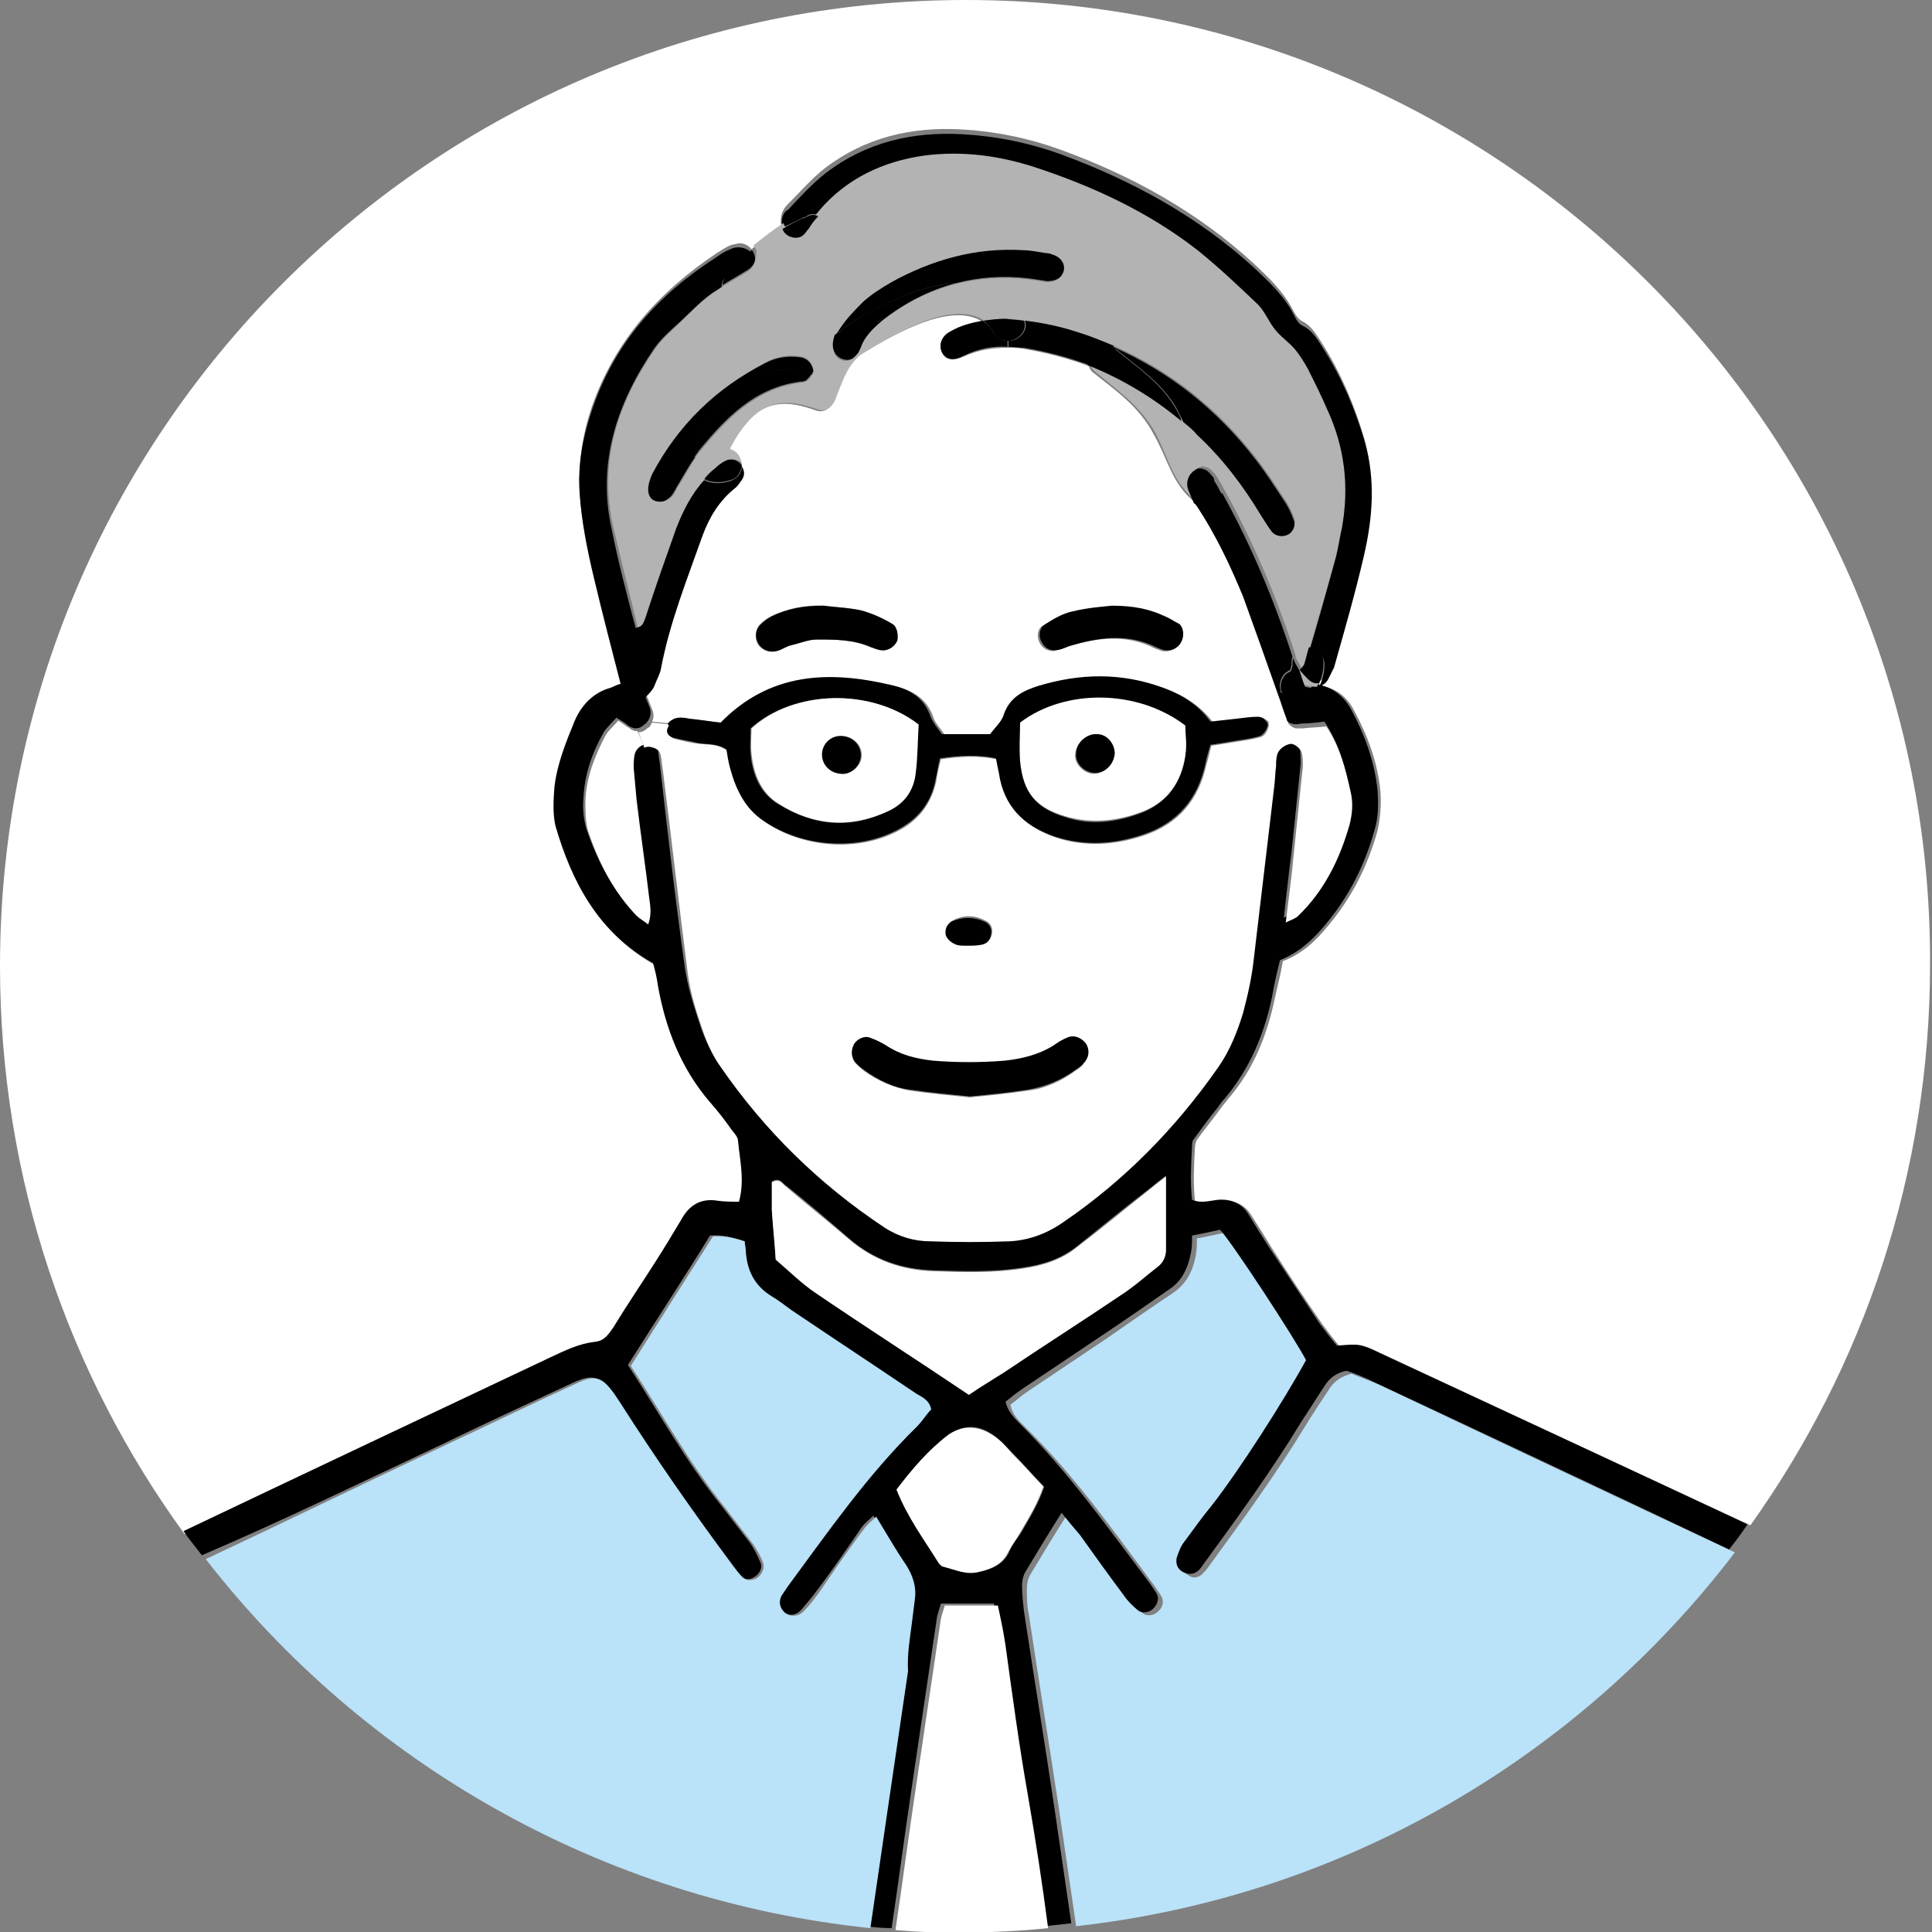 <?xml version="1.0" encoding="utf-8"?>
<!-- Generator: Adobe Illustrator 26.0.3, SVG Export Plug-In . SVG Version: 6.00 Build 0)  -->
<svg version="1.1" id="レイヤー_1" xmlns="http://www.w3.org/2000/svg" xmlns:xlink="http://www.w3.org/1999/xlink" x="0px"
	 y="0px" viewBox="0 0 200 200" style="enable-background:new 0 0 200 200;" xml:space="preserve">
<rect x="0" y="0" width="200" height="200" fill="#808080" stroke="none"/>
<style type="text/css">
	.st0{fill:#FFFFFF;}
	.st1{fill:#BAE2F8;}
	.st2{fill:#B3B3B3;}
</style>
<g>
	<path class="st0" d="M61.8,139.1c0.9-0.1,1.4-0.8,1.9-1.5c1.4-2.2,2.9-4.4,4.3-6.7c0.9-1.5,1.9-2.9,2.7-4.4c0.9-1.5,2.1-2.3,3.8-2
		c0.7,0.1,1.4,0.1,2.2,0.1c0.6-2.2,0.2-4.3-0.1-6.3c0-0.4-0.4-0.8-0.7-1.2c-0.7-0.9-1.4-1.9-2.2-2.8c-3.1-3.5-4.7-7.6-5.4-12.1
		c-0.1-0.8-0.3-1.6-0.5-2.3c-5.7-3.2-8.4-8.4-10.1-14.2c-0.4-1.3-0.3-2.7-0.1-4.1c0.3-2.4,1.1-4.6,2.1-6.8c0.7-1.7,1.9-2.9,3.7-3.4
		c0.3-0.1,0.7-0.2,1-0.4c-1-3.9-2-7.7-2.9-11.5c-0.7-2.9-1.4-5.9-1.5-8.9c-0.1-2.9,0.3-5.6,1.2-8.3c2.4-7,7-12.1,13-16.1
		c0.5-0.3,0.9-0.6,1.4-0.8c0.2-0.1,0.5-0.1,0.8-0.2c0.5-0.1,1.1,0.2,1.4,0.6c1-0.9,2-1.6,3.1-2.3c-0.2-0.9,0-1.7,0.6-2.3
		c1.3-1.3,2.5-2.7,3.9-3.8c4.2-3.2,9-4.3,14.2-4c3.5,0.2,6.9,0.9,10.2,2.1c7.4,2.7,14.1,6.4,19.9,11.7c1.6,1.5,3.2,3,4.2,5
		c0.2,0.4,0.5,0.8,0.8,1c1.1,0.5,1.6,1.5,2.2,2.4c1.9,3,3.3,6.3,4.3,9.7c1.1,3.9,0.8,7.8-0.1,11.7c-0.9,3.9-2.1,7.8-3.1,11.6
		c-0.1,0.4-0.3,0.9-0.6,1.2c-0.3,0.4-0.6,0.7-0.9,0.7c-0.1,0.1-0.2,0.3-0.2,0.4c0,0,0,0,0,0c1.8,0.2,3.1,1.1,3.9,2.7
		c1.4,2.6,2.4,5.3,2.7,8.3c0.1,1.3,0,2.8-0.3,4.1c-1,3.6-2.6,6.8-5,9.7c-1.3,1.6-2.7,3-4.8,3.8c-0.2,1.2-0.5,2.4-0.8,3.7
		c-0.8,3.9-2.2,7.5-4.9,10.6c-0.2,0.3-0.5,0.6-0.7,0.9c-0.8,1.1-1.7,2.2-2.5,3.3c-0.1,0.2-0.2,0.5-0.2,0.8c-0.1,1.8-0.2,3.6,0,5.5
		c0.9,0.4,1.8,0.1,2.7,0c1.4-0.1,2.5,0.4,3.2,1.6c0.7,1.1,1.4,2.2,2,3.2c1.7,2.7,3.5,5.4,5.3,8c0.6,0.8,1.2,1.6,1.8,2.3
		c2.4-0.2,2.4-0.2,4.5,0.8c12.7,5.9,25.3,11.8,38,17.7c11.7-16.4,18.6-36.4,18.6-58.1C200,44.8,155.2,0,100,0C44.8,0,0,44.8,0,100
		c0,22,7.1,42.3,19.1,58.8c12.7-6,25.4-12,38-18C58.6,140.1,60.1,139.3,61.8,139.1z"/>
	<path class="st1" d="M139.9,142.2c-1.1,0.3-1.8,0.8-2.3,1.6c-0.8,1.2-1.6,2.4-2.4,3.7c-3.1,5.1-6.6,9.9-10.1,14.7
		c-0.2,0.3-0.5,0.6-0.7,0.8c-0.5,0.4-1,0.4-1.5,0c-0.5-0.3-0.8-0.8-0.6-1.4c0.2-0.6,0.5-1.2,0.8-1.7c0.9-1.3,1.8-2.5,2.8-3.7
		c2.9-3.8,7.6-10.9,9.8-15.1c-1.2-2.3-7.6-12.1-8.9-13.5c-0.9,0.2-1.8,0.4-2.9,0.6c0,0.6,0,1.1-0.1,1.7c-0.3,1.6-0.9,2.9-2.3,3.9
		c-2.4,1.6-4.7,3.2-7,4.8c-2.7,1.8-5.5,3.7-8.2,5.5c-0.6,0.4-1.1,0.9-1.7,1.3c0.2,1.1,0.9,1.7,1.5,2.3c5.1,5,9.2,10.8,13.5,16.6
		c0.2,0.3,0.4,0.6,0.6,0.9c0.3,0.5,0.2,1.1-0.2,1.5c-0.4,0.5-1.2,0.7-1.7,0.3c-0.6-0.5-1.1-1-1.5-1.6c-1.5-2.1-3-4.1-4.5-6.2
		c-0.5-0.7-1.1-1.4-1.9-2.3c-1.4,2.2-2.6,4.2-3.8,6.2c-0.2,0.4-0.3,0.9-0.3,1.3c0,0.9,0,1.8,0.2,2.7c1,6.7,2.1,13.4,3.1,20
		c0.6,4.1,1.2,8.2,1.8,12.3c27.8-3.1,52.1-17.6,68.2-38.7c-12.2-5.7-24.5-11.5-36.7-17.3C141.8,142.9,140.8,142.6,139.9,142.2z"/>
	<path d="M45.8,149.5c4.5-2.2,9.1-4.3,13.6-6.4c2-0.9,2.7-0.6,3.9,1.1c0.2,0.3,0.4,0.6,0.6,0.9c3.6,5.8,7.5,11.5,11.7,16.9
		c0.3,0.4,0.5,0.7,0.9,1.1c0.4,0.4,1,0.5,1.5,0.2c0.6-0.3,1-1,0.7-1.6c-0.3-0.7-0.6-1.3-1-1.9c-1-1.3-2-2.6-3-3.9
		c-3.7-4.6-6.5-9.7-9.7-14.6c2.9-4.6,5.8-9,8.5-13.4c1.3-0.1,2.3,0.2,3.3,0.5c0.1,0.4,0.1,0.6,0.1,0.9c0,2.1,0.9,3.7,2.7,4.8
		c0.7,0.4,1.4,0.9,2,1.4c4.3,2.9,8.7,5.7,13,8.7c0.6,0.4,1.4,0.6,1.5,1.6c-0.4,0.6-0.9,1.2-1.5,1.8c-5.1,5.1-9.2,10.9-13.4,16.6
		c-0.2,0.3-0.4,0.6-0.6,0.9c-0.3,0.7-0.2,1.3,0.3,1.7c0.6,0.5,1.4,0.5,2-0.1c0.6-0.7,1.2-1.4,1.7-2.1c1.6-2.1,3.1-4.3,4.6-6.5
		c0.3-0.4,0.7-0.7,1.2-1.2c1.1,1.8,2.1,3.4,3.1,5c0.8,1.1,1.1,2.3,0.9,3.6c-0.1,0.8-0.2,1.6-0.3,2.4c-0.2,1.6-0.5,3.3-0.8,4.9
		c-1.3,8.9-2.6,17.8-3.9,26.6c1,0.1,2,0.2,2.9,0.2c0.7-4.7,1.3-9.3,2-14c0.9-6.1,1.8-12.1,2.7-18.2c0.1-0.5,0.3-1,0.4-1.4
		c1.9,0,3.6,0,5.5,0c0.2,1.4,0.5,2.8,0.8,4.2c0.8,5.1,1.4,10.3,2.3,15.4c0.8,4.6,1.5,9.2,2.1,13.8c0.9-0.1,1.9-0.2,2.8-0.3
		c-0.6-4.1-1.2-8.2-1.8-12.3c-1-6.7-2.1-13.4-3.1-20c-0.1-0.9-0.2-1.8-0.2-2.7c0-0.4,0.1-0.9,0.3-1.3c1.2-2,2.4-4,3.8-6.2
		c0.7,0.9,1.3,1.6,1.9,2.3c1.5,2.1,3,4.2,4.5,6.2c0.4,0.6,0.9,1.1,1.5,1.6c0.5,0.4,1.3,0.2,1.7-0.3c0.4-0.5,0.5-1,0.2-1.5
		c-0.2-0.3-0.4-0.6-0.6-0.9c-4.3-5.7-8.4-11.5-13.5-16.6c-0.6-0.6-1.3-1.3-1.5-2.3c0.5-0.4,1.1-0.9,1.7-1.3c2.7-1.8,5.5-3.7,8.2-5.5
		c2.4-1.6,4.7-3.2,7-4.8c1.4-0.9,2-2.3,2.3-3.9c0.1-0.5,0.1-1.1,0.1-1.7c1.1-0.2,2-0.4,2.9-0.6c1.3,1.4,7.7,11.2,8.9,13.5
		c-2.3,4.2-6.9,11.4-9.8,15.1c-1,1.2-1.9,2.5-2.8,3.7c-0.4,0.5-0.6,1.1-0.8,1.7c-0.1,0.6,0.1,1.1,0.6,1.4c0.5,0.3,1.1,0.3,1.5,0
		c0.3-0.2,0.5-0.5,0.7-0.8c3.5-4.8,7-9.6,10.1-14.7c0.8-1.2,1.6-2.5,2.4-3.7c0.5-0.8,1.2-1.4,2.3-1.6c0.9,0.3,1.9,0.7,2.9,1.2
		c12.2,5.7,24.5,11.5,36.7,17.3c0.7-0.9,1.3-1.7,1.9-2.6c-12.6-5.9-25.3-11.8-38-17.7c-2.1-1-2.1-1-4.5-0.8
		c-0.6-0.7-1.2-1.5-1.8-2.3c-1.8-2.7-3.5-5.3-5.3-8c-0.7-1.1-1.4-2.2-2-3.2c-0.7-1.2-1.8-1.7-3.2-1.6c-0.9,0.1-1.8,0.4-2.7,0
		c-0.2-1.9-0.1-3.7,0-5.5c0-0.3,0-0.6,0.2-0.8c0.8-1.1,1.6-2.2,2.5-3.3c0.2-0.3,0.4-0.6,0.7-0.9c2.6-3.1,4.1-6.7,4.9-10.6
		c0.2-1.2,0.5-2.5,0.8-3.7c2-0.8,3.5-2.2,4.8-3.8c2.4-2.9,4-6.1,5-9.7c0.4-1.3,0.4-2.7,0.3-4.1c-0.3-2.9-1.3-5.7-2.7-8.3
		c-0.8-1.5-2.1-2.5-3.9-2.7c0,0,0,0,0,0c-0.3,0.5-0.8,0.9-1.3,1.2c-0.8,0.4-1.8,0.2-2.3-0.6c0-0.1-0.1-0.1-0.1-0.2l-0.5,0.2
		c0.3,0.8,0.5,1.5,0.8,2.3c0.1,0.2,0.1,0.4,0.2,0.5c0,0.1,0.1,0.1,0.1,0.1c0.2,0.3,0.4,0.5,0.8,0.6c0.3,0.1,0.6,0.1,1,0
		c0.8,0,1.6-0.1,2.4-0.2c1.4,2.1,2.1,4.4,2.5,6.7c0.2,1.2,0.2,2.4-0.1,3.5c-1.1,3.5-2.7,6.8-5.3,9.4c-0.3,0.3-0.7,0.4-1.3,0.7
		c0.3-2.5,0.5-4.6,0.8-6.8c0.3-2.9,0.6-5.8,0.9-8.7c0.1-0.6,0-1.3,0-1.9c-0.1-0.6-0.8-1.2-1.3-1.2c-0.6,0-1.2,0.5-1.4,1.2
		c-0.1,0.4-0.1,0.7-0.1,1.1c-0.1,0.7-0.1,1.5-0.2,2.2c-0.7,5.9-1.3,11.8-2.1,17.7c-0.2,1.9-0.7,3.8-1.1,5.6c-0.5,2-1.3,4-2.6,5.7
		c-4.4,6.3-9.7,11.6-16,16c-1.7,1.2-3.6,1.9-5.6,2c-2.7,0.1-5.5,0.1-8.2,0c-1.6-0.1-3.2-0.5-4.7-1.4c-6.8-4.5-12.5-10.1-17.1-16.8
		c-0.7-1-1.2-2.1-1.6-3.2c-0.7-2.1-1.4-4.2-1.7-6.3c-1-7.1-1.8-14.1-2.6-21.2c-0.1-0.5-0.1-0.9-0.2-1.4c-0.2-0.6-0.7-0.9-1.2-0.9
		c-0.2,0-0.4,0-0.5,0.1c-0.4,0.2-0.8,0.6-0.9,1c-0.1,0.4-0.1,0.9-0.1,1.4c0.1,1.1,0.1,2.2,0.3,3.3c0.4,3.4,0.9,6.7,1.3,10.1
		c0.1,0.9,0.3,1.7-0.1,2.8c-0.5-0.4-0.9-0.6-1.2-0.9c-2.4-2.5-3.9-5.5-5-8.7c-0.3-1-0.4-2.2-0.3-3.2c0.1-2.4,0.9-4.7,2.1-6.8
		c0.3-0.5,0.8-0.9,1.3-1.5c0.5,0.3,0.9,0.5,1.2,0.8c0.3,0.2,0.6,0.3,0.8,0.3c0.3,0,0.6-0.1,0.9-0.4c0.2-0.1,0.3-0.3,0.4-0.4
		c0-0.1,0.1-0.1,0.1-0.2c0.2-0.4,0.2-0.9,0-1.3c-0.2-0.5-0.4-1-0.6-1.5l-2.4-0.8c-0.4,0.1-0.7,0.3-1,0.4c-1.8,0.5-3,1.8-3.7,3.4
		c-0.9,2.2-1.8,4.4-2.1,6.8c-0.1,1.3-0.2,2.8,0.1,4.1c1.7,5.8,4.4,11,10.1,14.2c0.2,0.7,0.4,1.5,0.5,2.3c0.8,4.5,2.4,8.6,5.4,12.1
		c0.8,0.9,1.5,1.8,2.2,2.8c0.3,0.4,0.7,0.8,0.7,1.2c0.2,2.1,0.7,4.1,0.1,6.3c-0.8,0-1.5,0-2.2-0.1c-1.8-0.3-3,0.5-3.8,2
		c-0.9,1.5-1.8,3-2.7,4.4c-1.4,2.2-2.9,4.4-4.3,6.7c-0.5,0.7-0.9,1.4-1.9,1.5c-1.7,0.2-3.1,0.9-4.6,1.6c-12.7,6-25.4,12-38,18
		c0.6,0.9,1.3,1.7,1.9,2.5C29.3,157.4,37.5,153.4,45.8,149.5z M104.8,150.4c1.1,1.1,2.1,2.3,3.3,3.5c-0.6,1.8-1.5,3.2-2.3,4.6
		c-0.4,0.7-1,1.3-1.3,2.1c-0.6,1.3-1.7,1.8-3,2.1c-1.4,0.3-2.5-0.2-3.7-0.5c-0.2-0.1-0.5-0.3-0.6-0.5c-1.5-2.4-3.2-4.6-4.3-7.5
		c1.5-2.1,3.2-4.1,5.4-5.7c1.5-1.1,3.1-1,4.6,0.1C103.6,149.1,104.2,149.8,104.8,150.4z M79.9,122.3c0.7-0.4,1,0,1.3,0.3
		c2.3,1.8,4.5,3.7,6.7,5.6c2.5,2.2,5.5,3.2,8.8,3.3c3.1,0.1,6.2,0.2,9.3-0.3c2-0.3,3.9-0.9,5.5-2.2c2.4-1.9,4.8-3.9,7.3-5.8
		c0.5-0.4,1.1-0.9,1.9-1.5c0,2.9,0,5.2,0,7.6c0,0.7-0.3,1.2-0.8,1.7c-1.3,1-2.5,2.1-3.9,3c-4,2.7-8,5.4-12.1,8
		c-1.1,0.8-2.3,1.5-3.6,2.3c-5.2-3.5-10.6-6.9-15.8-10.5c-1.5-1-2.8-2.3-4.2-3.5c-0.1-1.7-0.3-3.4-0.4-5.1
		C79.9,124.2,79.9,123.2,79.9,122.3z"/>
	<path d="M83.2,22.5C83.2,22.5,83.2,22.5,83.2,22.5c0.1,0,0.3-0.1,0.4-0.2c0.4-0.2,0.8-0.2,1.1,0c2.8-3.4,6.5-5.1,10.9-5.7
		c3.8-0.5,7.7-0.1,11.4,1.2c6.1,2,11.9,4.7,17,8.7c2.1,1.7,4.1,3.6,6.1,5.5c0.7,0.7,1,1.7,1.7,2.5c0.6,0.8,1.5,1.3,2.1,2.1
		c0.5,0.6,1,1.3,1.4,2.1c0.7,1.4,1.3,2.8,2,4.2c1.8,3.9,2.3,8,1.5,12.3c-0.2,1.1-0.4,2.2-0.7,3.2c-0.8,2.9-1.6,5.8-2.5,8.8
		c0.8,0.1,1.6,0.8,1.5,1.7c0,0.7-0.2,1.5-0.5,2.1c0.3,0,0.7-0.3,0.9-0.7c0.2-0.4,0.4-0.8,0.6-1.2c1.1-3.9,2.2-7.7,3.1-11.6
		c0.9-3.9,1.2-7.8,0.1-11.7c-1-3.4-2.4-6.7-4.3-9.7c-0.6-0.9-1.1-1.9-2.2-2.4c-0.4-0.2-0.6-0.6-0.8-1c-1-2-2.6-3.5-4.2-5
		c-5.8-5.3-12.6-9-19.9-11.7c-3.3-1.2-6.7-1.9-10.2-2.1c-5.2-0.3-10,0.8-14.2,4c-1.4,1.1-2.7,2.5-3.9,3.8C81,22,80.8,22.8,81,23.6
		C81.7,23.2,82.4,22.9,83.2,22.5C83.1,22.5,83.1,22.5,83.2,22.5z"/>
	<path class="st0" d="M134.8,78.1c0.1,0.6,0.1,1.3,0,1.9c-0.3,2.9-0.6,5.8-0.9,8.7c-0.2,2.2-0.5,4.3-0.8,6.8c0.6-0.3,1-0.4,1.3-0.7
		c2.7-2.6,4.3-5.9,5.3-9.4c0.3-1.2,0.4-2.3,0.1-3.5c-0.5-2.3-1.1-4.6-2.5-6.7c-0.8,0.1-1.6,0.1-2.4,0.2c-0.4,0-0.8,0-1,0l-0.5,1.6
		C134,76.9,134.7,77.5,134.8,78.1z"/>
	<path class="st2" d="M77.4,28.1c-0.8,0.5-1.7,1-2.5,1.5c-0.4,0.3-0.8,0.5-1.2,0.8c-1.2,0.9-2.2,1.9-3.2,2.9
		c-0.9,0.9-1.9,1.7-2.6,2.7c-3.9,5.6-6,11.7-4.4,18.6c0.8,3.5,1.7,6.9,2.5,10.3c0.7-0.1,0.8-0.6,1-1c1.1-3.1,2.1-6.2,3.2-9.3
		c0.7-1.9,1.6-3.6,2.9-5c0.3-0.4,0.7-0.7,1.1-1.1c0.3-0.3,0.7-0.6,1.1-0.8c0.6-0.3,1.3-0.1,1.7,0.5c0-0.8-0.4-1.6-1.2-1.8
		c0-0.1,0.1-0.2,0.1-0.3c0.4-0.9,1-1.7,1.6-2.4c2.1-2.5,4.4-2.3,7.2-1.3c0.9,0.3,1.7-0.4,2-1.2c0.6-1.5,1.1-3.1,2.3-4.3
		c0.1-0.1,0.1-0.1,0.2-0.2c0.1,0,0.2-0.1,0.3-0.2c2.8-1.7,9-5.6,12.4-3.3c0.8-0.1,1.5-0.2,2.3-0.2c0.6,0,1.3,0.1,1.9,0.2
		c1.8,0.2,3.7,0.7,5.5,1.2c1.3,0.4,2.5,0.9,3.7,1.4v0c5.9,2.6,10.8,6.5,14.8,11.7c1.1,1.4,2.1,3,3.1,4.5c0.3,0.5,0.6,1.1,0.8,1.7
		c0.2,0.6-0.2,1.4-0.7,1.6c-0.6,0.2-1.1,0.2-1.5-0.3c-0.5-0.6-0.8-1.2-1.2-1.8c-1.9-3-4-5.9-6.6-8.3c-0.5-0.4-0.9-0.9-1.4-1.3
		c-3-2.5-6.2-4.5-9.7-5.8c0.1,0.3,0.2,0.5,0.5,0.7c2.4,2,4.7,3.6,6.2,6.3c1.4,2.7,1.8,5.2,4.3,7.1c-0.2-0.4-0.5-0.9-0.6-1.4
		c-0.3-0.9,0.1-1.7,0.8-2.1c0.3-0.2,0.6-0.1,0.9,0c0.3,0.1,0.5,0.4,0.8,0.7c0.1,0.1,0.1,0.2,0.2,0.3c0.3,0.5,0.6,1,0.8,1.4
		c3,5.4,5.4,11.1,7.3,17c0,0,0,0.1,0,0.1c0.1,0.4,0.4,0.8,0.6,1.2l0,0c0,0,0,0,0,0c0.2-0.2,0.4-0.3,0.5-0.6c0.2-0.6,0.3-1.2,0.5-1.8
		c0.8-2.9,1.7-5.8,2.5-8.8c0.3-1,0.4-2.1,0.7-3.2c0.8-4.3,0.3-8.4-1.5-12.3c-0.6-1.4-1.3-2.8-2-4.2c-0.4-0.7-0.8-1.4-1.4-2.1
		c-0.6-0.7-1.5-1.3-2.1-2.1c-0.6-0.8-1-1.8-1.7-2.5c-2-1.9-4-3.8-6.1-5.5c-5.1-4-10.9-6.7-17-8.7c-3.7-1.2-7.5-1.7-11.4-1.2
		c-4.3,0.6-8.1,2.4-10.9,5.7c-0.3,0.4-0.7,0.8-1,1.3c-0.1,0.2-0.3,0.5-0.5,0.6c-0.7,0.7-1.9,0.3-2.2-0.6c0,0,0,0,0,0
		c-1.1,0.7-2.1,1.5-3.1,2.3c0.1,0.2,0.2,0.3,0.3,0.5C78.3,27.1,78,27.7,77.4,28.1z M86.5,34.7c0.1-0.2,0.2-0.4,0.3-0.5
		c0.8-1,1.6-2,2.5-2.9c0.9-0.8,1.9-1.5,2.9-2c4.2-2.4,8.8-3.6,13.6-3.3c0.8,0,1.6,0.2,2.4,0.3c0.3,0,0.5,0.1,0.8,0.2
		c0.8,0.3,1.2,1,1,1.7c-0.1,0.6-0.7,1-1.7,1c-0.5-0.1-1.2-0.2-2-0.3c-2.6-0.3-5-0.1-7.4,0.5c-2.7,0.7-5.3,2-7.7,3.9
		c-0.9,0.7-1.8,1.6-2.2,2.8c-0.1,0.3-0.2,0.5-0.4,0.7c-0.1,0.1-0.1,0.1-0.2,0.2c-0.6,0.6-1.7,0.4-2-0.4
		C86.2,35.8,86.2,35.2,86.5,34.7z M82.9,36.9c0.7,0.1,1.2,0.7,1.3,1.4c0,0.1,0,0.2,0,0.3c-0.1,0.1-0.3,0.5-0.5,0.7
		c-0.2,0.2-0.5,0.3-0.7,0.3c-4.8,0.6-7.8,3.8-10.6,7.2c-0.2,0.2-0.3,0.4-0.4,0.6c-0.7,1-1.2,2.1-1.9,3.1c-0.2,0.4-0.4,0.9-0.8,1.1
		c-0.3,0.2-0.8,0.3-1.2,0.3c-0.6-0.1-0.9-0.7-0.9-1.2c0-0.5,0.2-1.1,0.4-1.6c2.6-5.1,6.6-8.9,11.7-11.6
		C80.4,36.9,81.6,36.7,82.9,36.9z"/>
	<path d="M135.5,67c-0.2,0.6-0.3,1.2-0.5,1.8c-0.1,0.2-0.3,0.4-0.5,0.6c0.3,0.3,0.6,0.7,0.9,1c0.4,0.3,0.8,0.5,1.1,0.5
		c0.3-0.7,0.5-1.4,0.5-2.1C137.1,67.8,136.4,67.1,135.5,67z"/>
	<path class="st2" d="M135.4,70.3c-0.3-0.3-0.6-0.6-0.9-1c0,0,0,0,0,0c0.2,0.5,0.3,1,0.5,1.6c0.4,0.1,0.8,0.2,1.3,0.2
		c0.1-0.1,0.2-0.3,0.2-0.4C136.2,70.8,135.8,70.7,135.4,70.3z"/>
	<path d="M134.5,69.4L134.5,69.4L134.5,69.4L134.5,69.4L134.5,69.4c-0.2-0.4-0.5-0.8-0.6-1.2c0,0,0-0.1,0-0.1
		c-0.1,0.2-0.1,0.4-0.1,0.6c0,0.1,0,0.1,0,0.2c0,0.1-0.1,0.3-0.1,0.4c0,0.1-0.1,0.1-0.1,0.2c0,0-0.1,0.1-0.2,0.1
		c-0.7,0.4-1,1.3-0.7,2.1c0,0.1,0.1,0.1,0.1,0.2c0.5,0.8,1.5,1,2.3,0.6c0.5-0.3,1-0.7,1.3-1.2c-0.4,0-0.8-0.1-1.3-0.2
		C134.8,70.4,134.7,69.9,134.5,69.4z"/>
	<path d="M134.5,69.3L134.5,69.3L134.5,69.3L134.5,69.3L134.5,69.3C134.5,69.4,134.5,69.4,134.5,69.3
		C134.5,69.3,134.5,69.3,134.5,69.3L134.5,69.3z"/>
	<path d="M115.6,36.2c2.2,1.8,4.6,3.4,6.1,5.9c0.3,0.5,0.5,1,0.8,1.6c0.5,0.4,1,0.8,1.4,1.3c2.6,2.4,4.8,5.3,6.6,8.3
		c0.4,0.6,0.8,1.3,1.2,1.8c0.4,0.4,1,0.5,1.5,0.3c0.6-0.2,1-1,0.7-1.6c-0.2-0.6-0.5-1.2-0.8-1.7c-1-1.5-2-3.1-3.1-4.5
		c-4-5.2-8.9-9.1-14.8-11.7l-0.1,0.2C115.3,36.1,115.4,36.1,115.6,36.2z"/>
	<path class="st0" d="M131.3,75.3c-0.1,0.4-0.4,0.9-0.8,1c-1,0.3-2.1,0.4-3.2,0.6c-0.6,0.1-1.2,0.2-1.9,0.3
		c-0.2,0.7-0.3,1.3-0.5,1.9c-0.8,3.7-2.9,6.2-6.5,7.4c-3,1-6.1,1.2-9.1,0.2c-3.2-1.1-5.3-3.1-5.8-6.6c-0.1-0.4-0.2-0.9-0.3-1.5
		c-1.9-0.4-3.8-0.3-5.8,0c-0.2,0.8-0.4,1.6-0.5,2.4c-0.5,2-1.5,3.5-3.2,4.6c-4.3,2.7-10.4,2.3-14.5-0.5c-1.9-1.3-2.9-3.3-3.5-5.4
		c-0.2-0.7-0.3-1.4-0.4-2c-1-0.7-2-0.6-3-0.7c-0.8-0.1-1.6-0.3-2.4-0.5c-0.4-0.1-0.8-0.5-0.7-1c0.1-0.1,0.1-0.3,0.2-0.4
		c0,0,0-0.1,0.1-0.1l-2-0.2c0,0.1-0.1,0.1-0.1,0.2c-0.1,0.2-0.2,0.3-0.4,0.4c-0.3,0.3-0.6,0.4-0.9,0.4l0.6,1.6
		c0.2-0.1,0.4-0.1,0.5-0.1c0.6,0.1,1.1,0.3,1.2,0.9c0.1,0.4,0.1,0.9,0.2,1.4c0.9,7.1,1.7,14.2,2.6,21.2c0.3,2.2,1,4.3,1.7,6.3
		c0.4,1.1,0.9,2.2,1.6,3.2c4.6,6.7,10.3,12.3,17.1,16.8c1.4,0.9,3,1.4,4.7,1.4c2.7,0.1,5.5,0.1,8.2,0c2-0.1,3.9-0.8,5.6-2
		c6.3-4.3,11.6-9.7,16-16c1.2-1.7,2-3.7,2.6-5.7c0.5-1.9,0.9-3.7,1.1-5.6c0.7-5.9,1.4-11.8,2.1-17.7c0.1-0.7,0.1-1.5,0.2-2.2
		c0-0.4,0-0.7,0.1-1.1c0.1-0.6,0.8-1.1,1.4-1.2l0.5-1.6c-0.3-0.1-0.6-0.3-0.8-0.6l-2,0C131.3,74.9,131.4,75.1,131.3,75.3z
		 M98.6,95.3c1.1-0.6,2.3-0.6,3.4,0c0.5,0.2,0.8,0.7,0.7,1.3c-0.1,0.6-0.4,1-1,1.1c-0.5,0.1-1.1,0.1-1.5,0.1c-0.4,0-0.8,0-1.1-0.1
		c-0.6-0.1-1-0.5-1-1.1C97.9,96.1,98.1,95.6,98.6,95.3z M112.2,110.1c-0.2,0.3-0.5,0.5-0.8,0.7c-1.5,1.1-3.2,1.9-5,2.1
		c-2,0.3-4,0.5-6,0.7c-2-0.2-4.1-0.4-6.2-0.7c-1.7-0.3-3.3-1-4.7-2c-0.4-0.3-0.7-0.6-1-0.9c-0.4-0.5-0.4-1.2-0.1-1.8
		c0.3-0.5,1-0.9,1.6-0.7c0.6,0.2,1.2,0.5,1.7,0.8c1.5,1,3.1,1.4,4.9,1.6c2.5,0.2,4.9,0.2,7.4,0c1.9-0.2,3.6-0.6,5.1-1.6
		c0.5-0.3,0.9-0.6,1.4-0.8c0.7-0.3,1.5,0,1.9,0.7C112.8,108.7,112.7,109.5,112.2,110.1z"/>
	<path d="M133.3,69.5c0,0,0.1-0.1,0.2-0.1c0,0,0.1-0.1,0.1-0.2c0-0.1,0.1-0.3,0.1-0.4c0-0.1,0-0.1,0-0.2c0-0.2,0-0.4,0.1-0.6
		c-1.9-5.9-4.3-11.6-7.3-17c-0.1,1.1-1.3,2.1-2.4,1.3c-0.2-0.1-0.3-0.2-0.5-0.4c0.1,0.1,0.1,0.2,0.2,0.4c1.9,2.9,3.5,6,4.7,9.3
		c1.2,3.4,2.4,6.7,3.6,10.1l0.5-0.2C132.3,70.9,132.6,69.9,133.3,69.5z"/>
	<path class="st0" d="M123.9,52.4c-0.1-0.1-0.2-0.2-0.2-0.4l0,0c-2.4-1.9-2.8-4.5-4.3-7.1c-1.5-2.8-3.8-4.4-6.2-6.3
		c-0.3-0.2-0.4-0.5-0.5-0.7c-2.1-0.8-4.4-1.4-6.8-1.8c-0.6-0.1-1.1-0.1-1.6-0.1c-1.5,0-3,0.2-4.5,0.9c-1.1,0.5-1.8,0.4-2.2-0.2
		c-0.5-0.8-0.2-1.7,0.8-2.3c1-0.6,2.1-0.9,3.3-1.1c-3.4-2.2-9.6,1.6-12.4,3.3c-0.1,0.1-0.2,0.1-0.3,0.2c-0.1,0.1-0.1,0.1-0.2,0.2
		c-1.2,1.1-1.7,2.8-2.3,4.3c-0.3,0.8-1.1,1.5-2,1.2c-2.8-1-5.1-1.2-7.2,1.3c-0.6,0.7-1.2,1.6-1.6,2.4c-0.1,0.1-0.1,0.2-0.1,0.3
		c0.8,0.2,1.2,1,1.2,1.8c0.3,0.5,0.3,1-0.1,1.5c-0.2,0.3-0.5,0.6-0.7,0.8c-1.6,1.3-2.6,3-3.3,4.9c-1.6,4.6-3.4,9-4.3,13.8
		c-0.1,0.5-0.4,1-0.6,1.5c-0.2,0.4-0.6,0.7-0.9,1.1c0.2,0.5,0.4,1,0.6,1.5c0.2,0.5,0.2,0.9,0,1.3l2,0.2c0.2-0.2,0.4-0.4,0.6-0.4
		c0.5-0.1,1.1,0,1.6,0c1.1,0.1,2.2,0.2,3.2,0.4c5.1-5.2,11.2-5.4,17.6-3.9c1.8,0.4,3.4,1.2,4.1,3.2c0.2,0.7,0.8,1.2,1.2,1.9
		c1.8,0,3.4,0,5,0c0.5-0.7,1.1-1.3,1.4-2c0.6-1.8,2.1-2.5,3.6-3c4.3-1.3,8.6-1.4,12.9,0.2c1.9,0.7,3.6,1.8,4.9,3.5
		c0.9-0.1,1.8-0.2,2.7-0.3c0.7-0.1,1.4-0.2,2.2-0.2c0.3,0,0.6,0.2,0.8,0.4c0,0,0.1,0.1,0.1,0.1l2,0c0,0-0.1-0.1-0.1-0.1
		c-0.1-0.1-0.1-0.3-0.2-0.5c-0.3-0.8-0.5-1.5-0.8-2.3c-1.2-3.4-2.4-6.8-3.6-10.1C127.3,58.4,125.8,55.3,123.9,52.4z M92.8,66.3
		c-0.3,0.7-1,1.2-1.7,1c-0.4-0.1-0.7-0.2-1-0.3c-1.8-0.8-3.7-0.8-5.6-0.8c-0.9,0-1.8,0.3-2.7,0.6c-0.5,0.1-1,0.5-1.5,0.6
		c-0.7,0.2-1.5-0.1-1.9-0.8c-0.3-0.7-0.2-1.5,0.3-2c0.3-0.3,0.7-0.6,1.1-0.8c1.7-0.8,3.5-1.2,5.4-1.1c1.2,0.1,2.6,0.2,3.9,0.5
		c1.1,0.3,2.2,0.8,3.2,1.4C92.9,64.9,93,65.8,92.8,66.3z M122,66.7c-0.4,0.6-1,0.8-1.7,0.7c-0.3-0.1-0.5-0.2-0.8-0.3
		c-3-1.5-6-1.1-9.1-0.1c-0.4,0.1-0.9,0.3-1.3,0.4c-0.7,0-1.2-0.3-1.5-0.9c-0.3-0.6-0.2-1.4,0.3-1.7c0.9-0.6,1.9-1.1,2.9-1.4
		c1.6-0.4,3.2-0.5,4.1-0.6c2.4,0,4,0.4,5.5,1.1c0.5,0.2,1,0.6,1.3,0.9C122.4,65.2,122.4,66.1,122,66.7z"/>
	<path d="M69.1,75.4c-0.2,0.5,0.2,0.9,0.7,1c0.8,0.2,1.6,0.3,2.4,0.5c1,0.2,2,0,3,0.7c0.1,0.6,0.2,1.3,0.4,2
		c0.6,2.2,1.6,4.2,3.5,5.4c4.1,2.8,10.2,3.2,14.5,0.5c1.7-1.1,2.8-2.6,3.2-4.6c0.2-0.8,0.3-1.6,0.5-2.4c2-0.3,3.9-0.4,5.8,0
		c0.1,0.6,0.2,1,0.3,1.5c0.5,3.5,2.6,5.5,5.8,6.6c3.1,1,6.1,0.8,9.1-0.2c3.6-1.2,5.7-3.7,6.5-7.4c0.1-0.6,0.3-1.2,0.5-1.9
		c0.7-0.1,1.3-0.2,1.9-0.3c1.1-0.2,2.2-0.3,3.2-0.6c0.3-0.1,0.7-0.6,0.8-1c0.1-0.2,0-0.4-0.1-0.5c0,0-0.1-0.1-0.1-0.1
		c-0.2-0.3-0.5-0.4-0.8-0.4c-0.7,0-1.4,0.1-2.2,0.2c-0.9,0.1-1.8,0.2-2.7,0.3c-1.3-1.8-3-2.8-4.9-3.5c-4.3-1.6-8.6-1.5-12.9-0.2
		c-1.6,0.5-3,1.2-3.6,3c-0.2,0.7-0.9,1.3-1.4,2c-1.6,0-3.2,0-5,0c-0.5-0.7-1-1.3-1.2-1.9c-0.7-2-2.3-2.8-4.1-3.2
		c-6.4-1.5-12.5-1.3-17.6,3.9c-1-0.1-2.1-0.3-3.2-0.4c-0.5-0.1-1.1-0.2-1.6,0c-0.2,0.1-0.4,0.2-0.6,0.4c0,0,0,0.1-0.1,0.1
		C69.3,75.1,69.2,75.2,69.1,75.4z M105.6,74.9c4.6-3.6,12.1-3.5,17.1,0.3c0,1,0.1,2,0,3.1c-0.4,2.7-1.8,4.7-4.4,5.8
		c-2.6,1-5.3,1.4-8,0.5c-3-0.9-4.4-2.5-4.6-5.7C105.5,77.6,105.6,76.3,105.6,74.9z M77.7,75.4c4.4-4,12.4-4.2,17.3-0.4
		c-0.1,1.7-0.1,3.3-0.3,5c-0.2,1.8-1.1,3.1-2.7,3.9c-3.9,2-7.8,1.6-11.5-0.7c-1.8-1.1-2.6-3-2.8-5.1C77.6,77.2,77.7,76.3,77.7,75.4z
		"/>
	<path d="M125.5,49.3c-0.3-0.2-0.5-0.5-0.8-0.7c-0.3-0.1-0.6-0.2-0.9,0c-0.7,0.4-1.1,1.2-0.8,2.1c0.2,0.5,0.4,0.9,0.6,1.4l0,0
		c0.2,0.1,0.3,0.2,0.5,0.4c1.2,0.8,2.3-0.2,2.4-1.3c-0.3-0.5-0.5-1-0.8-1.4C125.7,49.5,125.6,49.4,125.5,49.3z"/>
	<path d="M125.5,49.3c-0.2-0.3-0.5-0.6-0.8-0.7C125,48.9,125.3,49.1,125.5,49.3z"/>
	<path class="st0" d="M110.3,84.5c2.7,0.8,5.4,0.5,8-0.5c2.6-1,4-3.1,4.4-5.8c0.2-1.1,0-2.2,0-3.1c-5-3.8-12.5-3.8-17.1-0.3
		c0,1.4-0.1,2.7,0,4C105.9,82,107.2,83.6,110.3,84.5z M113.5,76.1c1,0.1,1.8,1,1.8,2c0,1.1-1.1,2.1-2.2,2c-1-0.1-1.9-1.1-1.8-2
		C111.4,76.9,112.4,76,113.5,76.1z"/>
	<path d="M120.6,63.8c-1.5-0.7-3.1-1.1-5.5-1.1c-0.9,0.1-2.5,0.2-4.1,0.6c-1,0.2-2,0.8-2.9,1.4c-0.5,0.3-0.6,1.2-0.3,1.7
		c0.3,0.6,0.8,1,1.5,0.9c0.4,0,0.9-0.2,1.3-0.4c3-0.9,6.1-1.4,9.1,0.1c0.2,0.1,0.5,0.2,0.8,0.3c0.7,0.1,1.3-0.1,1.7-0.7
		c0.4-0.6,0.4-1.5-0.1-2C121.5,64.3,121.1,64,120.6,63.8z"/>
	<path d="M121.6,42.1c-1.5-2.5-3.9-4.1-6.1-5.9c-0.1-0.1-0.3-0.2-0.4-0.3c-1.3-0.6-2.8,0.7-2.5,1.9c3.5,1.4,6.7,3.3,9.7,5.8
		C122.2,43.1,121.9,42.6,121.6,42.1z"/>
	<path class="st0" d="M80.3,130.4c1.4,1.2,2.7,2.5,4.2,3.5c5.3,3.6,10.6,7,15.8,10.5c1.3-0.9,2.5-1.6,3.6-2.3c4-2.7,8.1-5.3,12.1-8
		c1.4-0.9,2.6-2,3.9-3c0.5-0.4,0.8-1,0.8-1.7c0-2.4,0-4.7,0-7.6c-0.8,0.6-1.4,1.1-1.9,1.5c-2.4,1.9-4.8,3.9-7.3,5.8
		c-1.6,1.3-3.5,1.9-5.5,2.2c-3.1,0.5-6.2,0.4-9.3,0.3c-3.3-0.1-6.2-1.1-8.8-3.3c-2.2-1.9-4.5-3.7-6.7-5.6c-0.3-0.3-0.6-0.7-1.3-0.3
		c0,0.9,0,1.9,0,2.9C80,126.9,80.2,128.7,80.3,130.4z"/>
	<path d="M113.2,80c1.1,0.1,2.1-0.8,2.2-2c0-1-0.8-2-1.8-2c-1.1-0.1-2.2,0.9-2.2,2C111.3,79,112.2,79.9,113.2,80z"/>
	<path d="M115.2,36l0.1-0.2v0c-1.2-0.5-2.4-1-3.7-1.4c-1.8-0.6-3.7-1-5.5-1.2c0.4,1.1-0.7,2.1-1.7,2.1l0,0.6c0.5,0,1.1,0.1,1.6,0.1
		c2.4,0.4,4.6,1,6.8,1.8C112.3,36.7,113.8,35.4,115.2,36z"/>
	<path class="st0" d="M108.5,199.6c-0.6-4.6-1.3-9.2-2.1-13.8c-0.9-5.1-1.6-10.3-2.3-15.4c-0.2-1.4-0.5-2.8-0.8-4.2
		c-1.9,0-3.6,0-5.5,0c-0.1,0.4-0.3,0.9-0.4,1.4c-0.9,6.1-1.8,12.1-2.7,18.2c-0.7,4.7-1.3,9.3-2,14c2.4,0.2,4.8,0.3,7.2,0.3
		C102.9,200,105.7,199.9,108.5,199.6z"/>
	<path d="M110.5,107.4c-0.5,0.2-1,0.5-1.4,0.8c-1.6,1-3.3,1.4-5.1,1.6c-2.5,0.2-4.9,0.2-7.4,0c-1.8-0.2-3.4-0.6-4.9-1.6
		c-0.5-0.3-1.1-0.6-1.7-0.8c-0.6-0.2-1.3,0.2-1.6,0.7c-0.3,0.6-0.3,1.2,0.1,1.8c0.3,0.4,0.6,0.6,1,0.9c1.4,1,3,1.8,4.7,2
		c2.1,0.3,4.2,0.5,6.2,0.7c2.1-0.2,4.1-0.4,6-0.7c1.8-0.3,3.5-1,5-2.1c0.3-0.2,0.6-0.4,0.8-0.7c0.6-0.6,0.6-1.4,0.2-2
		C111.9,107.4,111.2,107.1,110.5,107.4z"/>
	<path d="M87.2,34.2c0.1-0.2,0.3-0.4,0.5-0.5c3-1.9,7.4-4.2,11.3-4.4c2.3-0.6,4.8-0.8,7.4-0.5c0.7,0.1,1.4,0.2,2,0.3
		c1,0,1.5-0.4,1.7-1c0.2-0.7-0.2-1.4-1-1.7c-0.3-0.1-0.5-0.2-0.8-0.2c-0.8-0.1-1.6-0.3-2.4-0.3c-4.9-0.3-9.4,1-13.6,3.3
		c-1,0.6-2,1.2-2.9,2c-0.9,0.9-1.8,1.8-2.5,2.9c-0.1,0.2-0.2,0.3-0.3,0.5c0,0,0.1-0.1,0.1-0.1C86.7,34.4,87,34.3,87.2,34.2z"/>
	<path class="st0" d="M102.8,148.6c-1.5-1-3.1-1.1-4.6-0.1c-2.1,1.6-3.8,3.6-5.4,5.7c1.1,2.8,2.8,5.1,4.3,7.5
		c0.1,0.2,0.4,0.5,0.6,0.5c1.2,0.3,2.4,0.9,3.7,0.5c1.3-0.3,2.4-0.8,3-2.1c0.4-0.7,0.9-1.4,1.3-2.1c0.8-1.4,1.7-2.8,2.3-4.6
		c-1.2-1.3-2.2-2.4-3.3-3.5C104.2,149.8,103.6,149.1,102.8,148.6z"/>
	<path d="M102.9,34.5c0.3,0.6,0.9,0.8,1.4,0.8c1,0,2.1-1,1.7-2.1c-0.6-0.1-1.3-0.1-1.9-0.2c-0.8,0-1.6,0.1-2.3,0.2
		C102.2,33.5,102.6,34,102.9,34.5z"/>
	<path d="M102.9,34.5c-0.3-0.5-0.7-1-1.2-1.3c-1.1,0.2-2.3,0.5-3.3,1.1c-1,0.5-1.3,1.5-0.8,2.3c0.4,0.6,1.1,0.8,2.2,0.2
		c1.5-0.7,2.9-1,4.5-0.9l0-0.6C103.8,35.3,103.3,35.1,102.9,34.5z"/>
	<path d="M99,97.8c0.3,0.1,0.7,0.1,1.1,0.1c0.5,0,1,0,1.5-0.1c0.6-0.1,0.9-0.5,1-1.1c0.1-0.6-0.2-1.1-0.7-1.3
		c-1.1-0.5-2.3-0.5-3.4,0c-0.5,0.3-0.7,0.8-0.6,1.4C98.1,97.3,98.5,97.6,99,97.8z"/>
	<path class="st1" d="M94.4,168c0.1-0.8,0.2-1.6,0.3-2.4c0.2-1.3-0.2-2.5-0.9-3.6c-1.1-1.6-2-3.2-3.1-5c-0.5,0.5-0.9,0.8-1.2,1.2
		c-1.6,2.1-3.1,4.3-4.6,6.5c-0.5,0.7-1.1,1.5-1.7,2.1c-0.6,0.6-1.4,0.6-2,0.1c-0.5-0.5-0.6-1.1-0.3-1.7c0.2-0.3,0.4-0.6,0.6-0.9
		c4.2-5.7,8.3-11.6,13.4-16.6c0.6-0.6,1-1.3,1.5-1.8c-0.2-1-1-1.3-1.5-1.6c-4.3-2.9-8.7-5.8-13-8.7c-0.7-0.5-1.3-1-2-1.4
		c-1.8-1.1-2.6-2.7-2.7-4.8c0-0.3-0.1-0.5-0.1-0.9c-1-0.3-2-0.6-3.3-0.5c-2.8,4.4-5.6,8.8-8.5,13.4c3.2,4.9,6,10,9.7,14.6
		c1,1.3,2,2.6,3,3.9c0.4,0.6,0.8,1.3,1,1.9c0.2,0.6-0.2,1.3-0.7,1.6c-0.6,0.3-1.1,0.2-1.5-0.2c-0.3-0.3-0.6-0.7-0.9-1.1
		c-4.1-5.5-8-11.1-11.7-16.9c-0.2-0.3-0.4-0.6-0.6-0.9c-1.3-1.8-2-2-3.9-1.1c-4.6,2.1-9.1,4.3-13.6,6.4c-8.3,3.9-16.5,7.9-24.8,11.8
		c16.3,21,40.9,35.3,68.8,38.2c1.3-8.9,2.6-17.8,3.9-26.6C93.9,171.2,94.2,169.6,94.4,168z"/>
	<path d="M88.5,36.9c0.1-0.1,0.1-0.1,0.2-0.2c0.2-0.2,0.3-0.5,0.4-0.7c0.4-1.2,1.3-2,2.2-2.8c2.4-1.9,5-3.2,7.7-3.9
		c-3.9,0.2-8.4,2.5-11.3,4.4c-0.2,0.1-0.4,0.3-0.5,0.5c-0.2,0.1-0.4,0.2-0.7,0.4c0,0-0.1,0.1-0.1,0.1c-0.2,0.6-0.3,1.2,0,1.8
		C86.9,37.3,88,37.5,88.5,36.9z"/>
	<path class="st0" d="M80.6,83.2c3.6,2.3,7.5,2.6,11.5,0.7c1.6-0.8,2.5-2.1,2.7-3.9c0.2-1.6,0.2-3.3,0.3-5
		c-4.9-3.8-12.9-3.6-17.3,0.4c0,0.8-0.1,1.8,0,2.6C78,80.1,78.8,82.1,80.6,83.2z M86.9,76.2c1.2-0.1,2.2,0.7,2.3,1.8
		c0.1,1-0.7,1.9-1.7,2.1c-1.1,0.1-2.1-0.7-2.2-1.8C85.1,77.1,85.9,76.3,86.9,76.2z"/>
	<path d="M92.4,64.6c-1-0.6-2.1-1.1-3.2-1.4c-1.3-0.3-2.7-0.3-3.9-0.5c-2,0-3.8,0.3-5.4,1.1c-0.4,0.2-0.8,0.5-1.1,0.8
		c-0.6,0.5-0.7,1.4-0.3,2c0.3,0.6,1.1,1,1.9,0.8c0.5-0.1,1-0.5,1.5-0.6c0.9-0.2,1.8-0.6,2.7-0.6c1.9,0,3.8,0,5.6,0.8
		c0.3,0.1,0.7,0.3,1,0.3c0.7,0.1,1.4-0.3,1.7-1C93,65.8,92.9,64.9,92.4,64.6z"/>
	<path d="M87.4,80.1c1-0.1,1.8-1.1,1.7-2.1c-0.1-1.1-1.1-1.9-2.3-1.8c-1,0.1-1.8,1-1.7,2.1C85.2,79.4,86.2,80.2,87.4,80.1z"/>
	<path d="M83.2,24.3c0.2-0.2,0.3-0.4,0.5-0.6c0.3-0.5,0.6-0.9,1-1.3c-0.3-0.2-0.7-0.2-1.1,0c-0.1,0.1-0.3,0.1-0.4,0.2c0,0,0,0,0,0
		c0,0,0,0-0.1,0c-0.7,0.3-1.4,0.7-2.1,1.1c0,0,0,0,0,0C81.3,24.6,82.6,24.9,83.2,24.3z"/>
	<path d="M78.4,38.8c-2,0.9-3.5,2.4-4.7,4.2c-0.8,1.2-1.7,2.8-1.8,4.3c0.1-0.2,0.3-0.4,0.4-0.6c2.8-3.4,5.8-6.6,10.6-7.2
		c0.3,0,0.6-0.1,0.7-0.3c0.3-0.2,0.4-0.6,0.5-0.7c0-0.1,0-0.2,0-0.3c-0.1,0.1-0.1,0.3-0.2,0.4C82.2,38.2,80.2,38,78.4,38.8z"/>
	<path d="M67.5,49.1c-0.2,0.5-0.4,1-0.4,1.6c0,0.6,0.3,1.1,0.9,1.2c0.4,0.1,0.9,0,1.2-0.3c0.3-0.2,0.6-0.7,0.8-1.1
		c0.6-1,1.2-2.1,1.9-3.1c0.1-1.5,1-3.1,1.8-4.3c1.2-1.8,2.7-3.3,4.7-4.2c1.8-0.9,3.8-0.7,5.6-0.1c0.1-0.1,0.1-0.3,0.2-0.4
		c-0.1-0.7-0.6-1.3-1.3-1.4c-1.3-0.2-2.6,0-3.7,0.6C74.1,40.2,70.2,44,67.5,49.1z"/>
	<path d="M74.8,29.5c0.8-0.5,1.7-1,2.5-1.5c0.7-0.4,1-1,0.8-1.6c-0.1-0.2-0.1-0.4-0.3-0.5c-0.9,0.8-1.7,1.6-2.6,2.4
		C75,28.7,74.8,29.1,74.8,29.5z"/>
	<path d="M68.4,69.3c0.9-4.8,2.7-9.3,4.3-13.8c0.7-1.9,1.7-3.6,3.3-4.9c0.3-0.2,0.5-0.5,0.7-0.8c0.4-0.5,0.4-1,0.1-1.5
		c0,0.6-0.4,1.2-1.2,1.5c-0.9,0.3-2,0.3-2.7-0.1c-1.3,1.4-2.2,3.2-2.9,5c-1.1,3.1-2.2,6.2-3.2,9.3c-0.2,0.4-0.2,0.9-1,1
		c-0.9-3.4-1.8-6.8-2.5-10.3c-1.5-6.9,0.6-13,4.4-18.6c0.7-1,1.7-1.9,2.6-2.7c1.1-1,2.1-2.1,3.2-2.9c0.4-0.3,0.8-0.5,1.2-0.8
		c0-0.4,0.1-0.8,0.5-1.1c0.9-0.9,1.7-1.7,2.6-2.4c-0.3-0.4-0.9-0.6-1.4-0.6c-0.3,0-0.6,0.1-0.8,0.2c-0.5,0.2-1,0.5-1.4,0.8
		c-6.1,3.9-10.7,9-13,16.1c-0.9,2.7-1.4,5.5-1.2,8.3c0.2,3,0.8,6,1.5,8.9c0.9,3.8,1.9,7.6,2.9,11.5l2.4,0.8c0.4-0.4,0.7-0.7,0.9-1.1
		C68,70.3,68.3,69.8,68.4,69.3z"/>
	<path d="M75.1,47.7c-0.4,0.2-0.8,0.5-1.1,0.8c-0.4,0.3-0.8,0.7-1.1,1.1c0.8,0.4,1.8,0.4,2.7,0.1c0.8-0.2,1.1-0.9,1.2-1.5
		C76.4,47.6,75.7,47.4,75.1,47.7z"/>
	<path class="st0" d="M65.2,75.4c-0.4-0.2-0.7-0.5-1.2-0.8c-0.5,0.6-1,1-1.3,1.5c-1.1,2.1-2,4.3-2.1,6.8c0,1.1,0,2.2,0.3,3.2
		c1.1,3.2,2.6,6.2,5,8.7c0.3,0.3,0.7,0.5,1.2,0.9c0.4-1.1,0.2-2,0.1-2.8c-0.4-3.4-0.9-6.7-1.3-10.1c-0.1-1.1-0.2-2.2-0.3-3.3
		c0-0.5,0-0.9,0.1-1.4c0.1-0.4,0.4-0.8,0.9-1L66,75.7C65.7,75.7,65.4,75.6,65.2,75.4z"/>
</g>
</svg>
